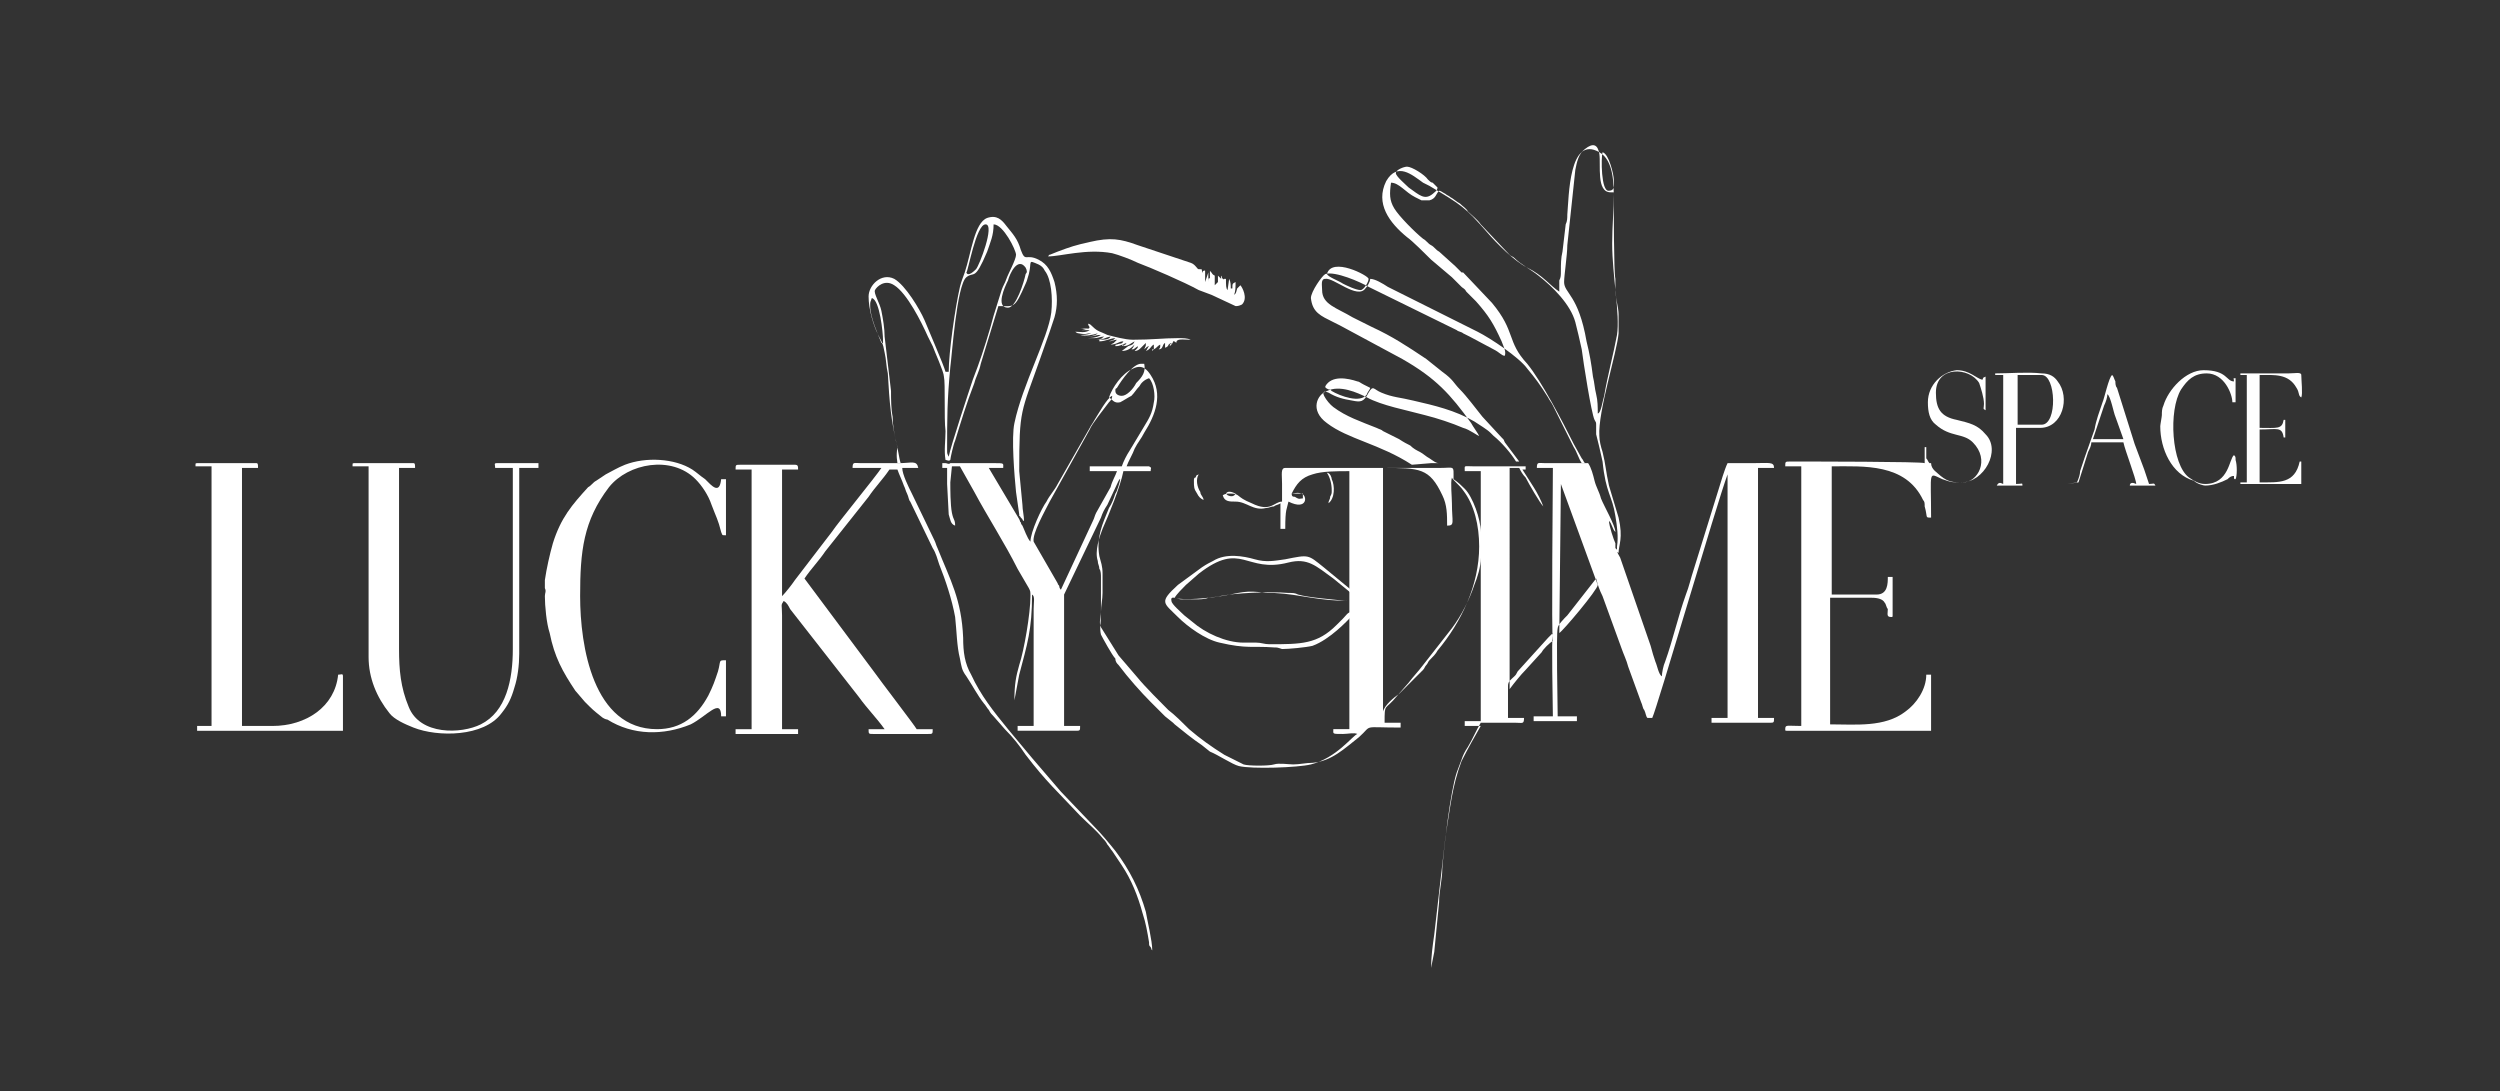 <?xml version="1.0" encoding="UTF-8"?> <!-- Generator: Adobe Illustrator 23.0.4, SVG Export Plug-In . SVG Version: 6.00 Build 0) --> <svg xmlns="http://www.w3.org/2000/svg" xmlns:xlink="http://www.w3.org/1999/xlink" id="Слой_1" x="0px" y="0px" viewBox="0 0 156 68.1" style="enable-background:new 0 0 156 68.1;" xml:space="preserve"><rect x="0" y="0" width="156" height="68.1" fill="#333333" stroke="none"/> <style type="text/css"> .st0{fill-rule:evenodd;clip-rule:evenodd;fill:#FFFFFF;} </style> <path class="st0" d="M63.8,32.8C63.7,32.8,63.7,32.8,63.8,32.8c-0.1-0.1-0.1-0.2-0.1-0.2c-0.1-0.1,0,0-0.1-0.2l0,0v0l-1.9-3.2h0.9 c0-0.3,0.1-0.3-0.6-0.3h-2.7c-0.1,0.1-0.2,0-0.3,0h-0.2v0.3c0.2,0,0.2,0,0.3,0c0,0.3,0,0.7,0,1l0.1,1.9c0.1,0.3,0.1,0.6,0.4,0.7 c0-0.4-0.1-0.3-0.2-0.8c-0.1-0.5-0.1-1.5-0.1-1.9l0.1-1h0.5l0.9,1.6c0.8,1.5,1.9,3.2,2.7,4.8l0.7,1.2c0.1,0.2,0.1,0.2,0.1,0.5 c0,1.1-0.4,3.4-0.7,4.3c-0.2,0.7-0.3,1.2-0.3,2.2l0.3-1.6c0.5-1.9,0.8-2.8,0.8-5c0.2,0.1,0.1,0.5,0.1,0.9v7.3h-1v0.3l3.6,0 c0.3,0,0.3,0,0.3-0.3h-1c0-0.4,0-8,0-8.2l2.3-4.8c0.1-0.3,0.2-0.5,0.4-0.8l0.7-1.5c0.1-0.1,0-0.1,0.1-0.1c0,0.1-0.2,0.8-0.3,0.9 c-0.1,0.3-0.2,0.6-0.4,0.9c-0.4,1-0.8,1.8-0.6,3c0.1,0.4,0.2,0.6,0.2,1.1c0,0.4,0,0.9,0,1.2c0,0.4-0.1,0.8-0.1,1.2 c0,0.4-0.2,0.7,0.1,1.1l0.5,0.8c0.2,0.3,0.3,0.5,0.5,0.8l1.2,1.4c0.4,0.5,1.5,1.6,1.9,2c0.4,0.3,0.9,0.8,1.3,1.2 c0.7,0.6,1.4,1.1,2.2,1.6l1.2,0.6c0.3,0.1,1.6,0.1,1.9,0c0.3-0.1,0.9,0,1.2,0c0.4,0,0.8-0.1,1.2-0.1c1.2-0.1,2-0.9,2.9-1.6 c0.9-0.8,0.1-0.6,2.6-0.6v-0.3h-1c0-1.3,0-0.7,0.8-1.7l0.7-0.8c0.3-0.4,0.6-0.7,0.9-1.1l1.8-2.3c0.6-0.8,1.1-1.8,1.4-2.7 c0.2-0.5,0.4-1.1,0.4-1.7l0,10.2h-1v0.3h1c-0.4,0.7-0.8,1.4-1.2,2.2c-0.6,1.6-0.7,2.9-1,4.7l-0.7,6.1c-0.1,0.7-0.2,1.4-0.2,2.1 l0.2-1l0.3-3.1c0-0.7,0.2-1.4,0.2-2.1c0.1-1.3,0.5-4.8,0.9-6c0.1-0.3,0.2-0.5,0.3-0.8c0.1-0.3,0.2-0.5,0.4-0.8 c0.3-0.5,0.5-1,0.8-1.5h2.2c0.4,0,0.5,0.1,0.5-0.3h-1c0-0.6,0-1.3,0-2c0-0.3,0.2-0.4,0.4-0.6c0.1-0.1,0.1-0.1,0.2-0.3l1.9-2.1 c0.1-0.1,0.2-0.2,0.3-0.3c-0.1,0.3,0,4.4,0,5.2h-1.2v0.3h2.7v-0.3h-1.2c0-0.8-0.1-5.1,0-5.5c0-0.2,0.4-0.6,0.6-0.8l1.8-2.3 c0.1,0.4,0.2,0.7,0.4,1.1l1.2,3.3c0.1,0.3,0.3,0.7,0.4,1.1l0.8,2.2c0.1,0.2,0.1,0.4,0.2,0.5c0.1,0.2,0.1,0.4,0.2,0.5h0.3 c0.3-0.6,4-13.3,4.7-15.2l0-0.1c0,0,0,0,0,0v15.3h-1v0.3l3.6,0c0.3,0,0.3,0,0.3-0.3h-1V29.2h1c0-0.4-0.3-0.3-1.3-0.3 c-0.5,0-1.1,0-1.6,0c-0.1,0.2-0.2,0.5-0.3,0.8l-1.8,5.8c-0.2,0.6-0.3,1.1-0.5,1.6c-0.5,1.4-0.8,2.8-1.3,4.2 c-0.1,0.2-0.2,0.7-0.2,0.9c-0.2-0.1-0.3-0.7-0.4-0.9c-0.1-0.3-0.2-0.6-0.3-1l-1.9-5.5c-0.1-0.2-0.2-0.3-0.2-0.5c0,0,0,0-0.1-0.1 c0,0,0-0.1,0-0.1c0-0.1,0-0.1,0-0.2c-0.1-0.2-0.4-1.1-0.4-1.4c0.2,0.2,0.2,0.5,0.4,0.7c0-0.4-0.7-1.6-0.9-2.1 c-0.1-0.4-0.3-0.7-0.4-1.1c-0.1-0.4-0.2-0.8-0.4-1.1h-2.7c-0.4,0-0.5-0.1-0.5,0.3h1c0,1.2-0.1,10.5,0,10.8c-0.2,0.1-0.6,0.5-0.7,0.7 l-1,1.1c-0.3,0.3-0.7,0.8-1,1.2V29.2h0.6c0.1,0.2,0.2,0.4,0.4,0.6c0.2,0.4,0.9,1.6,1.1,1.8c-0.1-0.3-0.4-0.9-0.6-1.2l-0.7-1.1h0.2 v-0.2c-0.2,0-0.2,0-0.4,0H92c-0.7,0-0.6-0.1-0.6,0.3h1l0,3.8c0-0.8-0.5-2.2-1-2.7c-0.2-0.2-0.4-0.4-0.7-0.6c0-0.9,0.1-0.7-0.9-0.7 h-0.5l-9.1,0c-0.3,0-0.2,0.4-0.2,1c0,0.4,0,0.7,0,1.1c-0.5,0-0.7,0.7-1.9,0.1c-1-0.4-0.7-0.6-1.3-0.6c-0.3,0-0.3,0-0.5,0.1 c0.1,0.4,0.4,0.4,0.8,0.4c0.7,0,1.1,0.6,1.9,0.4c0.2,0,0.3-0.1,0.5-0.1c0.1-0.1,0.3-0.1,0.4-0.2v1.6h0.3c0-1.3,0.1-1.2,0.2-1.7 c1.2,0.6,1.2-0.4,0.8-0.5c-0.2-0.1-0.5,0-0.6,0c0.3-0.6,0.6-1,1.3-1.2c0.6-0.2,1.5-0.2,2.3-0.2l0,7.6l0,0.2v1.2l0,0.3l0,6.8h-1 c0,0.3-0.1,0.3,0.6,0.3c0.3,0,0.7-0.1,0.9,0c-0.3,0.1-1.3,1.5-2.9,1.9c-0.8,0.2-3.7,0.3-4.5,0.1c-0.4-0.1-1.3-0.7-1.8-0.9l-0.5-0.4 c-0.6-0.4-1.2-0.9-1.7-1.3c-0.1-0.1-0.1-0.1-0.1-0.1l-0.5-0.4c-0.1-0.1-0.2-0.2-0.3-0.3c-0.2-0.2-0.4-0.4-0.6-0.6 c-0.6-0.6-1.4-1.5-2-2.3c-0.1-0.1-0.2-0.2-0.2-0.4c-0.2-0.2-0.8-1.3-0.9-1.5c-0.1-0.4,0-0.8,0-1.2l0-2.4c0-0.1,0-0.4-0.1-0.5 c0-0.2-0.1-0.3-0.1-0.5c-0.2-0.6,0.1-1.5,0.3-2c0.4-0.9,1.1-2.6,1.3-3.6h1.7c0-0.2,0.1-0.2-0.1-0.3h-1.4c0.1-0.3,0.4-0.8,0.5-1.1 c0.2-0.4,0.4-0.6,0.6-1c0.7-1.1,1.2-2.4,0.4-3.6c-0.2-0.3-0.5-0.7-1.1-0.4c-0.7,0.3-1.3,1.2-1.5,1.8c0.2,0.1,0.3,0.4,0.7,0.3 c0.2-0.1,0.5-0.3,0.7-0.4c0.2-0.2,0.3-0.4,0.5-0.6c0.1-0.2,0.3-0.4,0.6-0.5c0.3,0.3,0.4,1.1,0.3,1.5c-0.1,0.7-0.3,1-0.6,1.5 c-0.3,0.5-0.6,1-0.9,1.5c-0.2,0.3-0.4,0.7-0.5,1H68c0,0.1,0,0.1,0,0.3h1.7c-0.1,0.3-0.3,0.6-0.4,1L68.4,32c-0.1,0.2-0.1,0.3-0.2,0.5 l-2,4.3c0,0-0.1-0.1-0.1-0.2c0-0.1-0.1-0.1-0.1-0.2l-1.5-2.6c-0.1-0.5,0.7-1.9,1-2.5l2.5-4.5c0.1-0.3,0.9-1.3,1.2-1.7 c0.1-0.1,0.2-0.2,0.2-0.4c-0.3,0.1-0.9,1.2-1.1,1.5c-0.1,0.2-0.2,0.3-0.3,0.5L66,30.2c-0.2,0.4-0.5,0.7-0.7,1.1 c-0.3,0.4-1,1.9-1,2.5C64.1,33.6,63.9,33,63.8,32.8z M70,24.7c-0.2,0-0.4-0.1-0.4-0.3c0,0,0,0,0,0c0-0.2,0-0.1,0.1-0.2 c0.3-0.5,1-1.5,1.5-1.5c0.1,0,0.1,0,0.2,0c0.1,0.5-0.1,0.8-0.5,1.2C70.7,24.3,70.3,24.7,70,24.7z M69.7,30l0-0.1L69.7,30z M76.5,30.8c0.1-0.2,0.4-0.1,0.6,0c-0.1,0.2-0.3,0.2-0.5,0.1C76.5,30.8,76.6,30.9,76.5,30.8z M80.6,30.8c0.3,0,0.5,0,0.7,0 c0,0.1,0,0.2,0,0.3c-0.2,0-0.2,0.1-0.5-0.1C80.7,31,80.6,31,80.6,30.8z M100.5,32.5L100.5,32.5L100.5,32.5z M86.3,44.4V29.2 c2.3,0,2.9,0,3.7,1.7c0.3,0.6,0.3,1.2,0.3,1.9c0.5,0,0.3-0.2,0.3-1.4c0-0.4-0.1-1.3,0-1.6c0,0.1,0.5,0.5,0.7,0.8 c0.7,0.9,1,2.2,1,3.5c0,2.4-1.1,4.7-2.6,6.5c-0.1,0.2-0.3,0.4-0.5,0.6c-0.1,0.1-0.1,0.2-0.2,0.3c-0.1,0.1-0.1,0.2-0.2,0.3l-0.5,0.5 c-0.2,0.2-0.3,0.3-0.5,0.5l-0.5,0.5C87,43.5,86.4,44,86.3,44.4z M97.3,39.5l0.1-9.3l2.3,6.3C99.7,36.8,97.5,39.4,97.3,39.5z"></path> <path class="st0" d="M56.1,28.9h-2.4c-0.4,0-0.5-0.1-0.5,0.3h1.8c-0.4,0.6-2.7,3.4-3.1,4l-2.3,3c-0.2,0.3-0.6,0.8-0.8,1v-7.9h1 c0-0.2,0-0.3-0.2-0.3c-0.2,0-0.4,0-0.6,0l-2.8,0c-0.3,0-0.3,0-0.3,0.3h1v16.2h-1v0.3h3.9v-0.3h-1v-7.1c0-0.7-0.1-0.6,0.1-0.9 c0.2,0.1,0.3,0.3,0.4,0.5l4.3,5.5c0.5,0.7,1.1,1.3,1.6,2h-1c0,0.3,0,0.3,0.3,0.3c1.1,0,2.2,0,3.4,0c0.3,0,0.3,0,0.3-0.3h-1 c-0.1-0.2-2.4-3.2-2.6-3.5l-4.4-5.9c0.4-0.6,0.9-1.1,1.3-1.7l2.7-3.4c0.4-0.6,0.9-1.1,1.3-1.7H56c0.1,0.3,0.3,0.7,0.4,1 c0.1,0.2,0.1,0.3,0.2,0.5c0.1,0.2,0.1,0.4,0.2,0.5l1.4,2.9c0.2,0.3,0.3,0.7,0.4,1c0.4,1,0.8,2.2,1,3.3c0.1,0.9,0.1,1.8,0.3,2.6 c0.1,0.5,0.1,0.7,0.4,1.1c0.4,0.6,0.7,1.2,1.1,1.7c0.1,0.1,0.2,0.3,0.3,0.4c0.1,0.2,0.2,0.3,0.3,0.4l0.7,0.8c0.5,0.5,0.9,1,1.3,1.6 c1.3,1.7,2,2.3,3.4,3.8c0.5,0.5,1,0.9,1.4,1.4c0.1,0.1,0.2,0.2,0.3,0.4c0.1,0.1,0.2,0.3,0.3,0.4c0.2,0.3,0.4,0.6,0.6,0.9 c0.6,0.9,1,1.9,1.3,3c0.2,0.6,0.3,1.2,0.4,1.8c0,0.2,0,0.2,0.1,0.3c0.1,0.2,0,0.1,0.1,0.2c0-0.6-0.3-1.8-0.4-2.4 c-0.4-1.4-1-2.6-1.9-3.8c-0.4-0.5-0.9-1.1-1.3-1.5l-2.1-2.2c-0.6-0.7-1.2-1.4-1.8-2.1l-1.5-1.8c-0.9-1.1-1.7-2.1-2.3-3.4 c-0.4-0.7-0.5-1.4-0.5-2.3c-0.1-2.4-0.8-3.6-1.6-5.6c-0.1-0.2-0.1-0.3-0.2-0.5l-1.4-2.9c-0.2-0.4-0.6-1.2-0.6-1.6h1 C57.2,28.7,56.9,28.9,56.1,28.9z"></path> <path class="st0" d="M120.3,25.1c0,0.6,0.1,1.1,0.5,1.4c0.9,0.8,1.7,0.5,2.3,1.1c1.1,1.1,0.3,2.5-0.6,2.5c-0.6,0-0.9,0-1.4-0.4 c-0.2-0.2-0.6-0.4-0.6-0.8l-0.1,0c-0.1-0.1-0.1-0.2-0.2-0.3c0-0.2,0-0.4,0-0.7h-0.1v1c-0.2-0.1-7-0.1-8.4-0.1c-0.3,0-0.3,0-0.3,0.3 h1v16.2c-0.9,0-1-0.1-1,0.2c0,0.1,0,0.1,0.1,0.1h9v-3.5h-0.3c0,0.9-0.6,1.8-1.3,2.3c-1.3,1-3.1,0.8-4.7,0.8v-7.9h2.6 c0.4,0,0.7,0.1,0.8,0.3c0.1,0.1,0.1,0.3,0.2,0.4c0,0.3-0.1,0.5,0.2,0.5c0.1,0,0.1,0,0.1-0.1V36h-0.3c0,0.4,0,1.1-0.7,1.1h-2.8v-8 c2,0,4.6-0.2,5.7,2.1c0.1,0.1,0.1,0.2,0.1,0.4c0.2,0.7,0,0.7,0.4,0.7c0-3-0.2-2.8,0.7-2.4c0.6,0.2,0.5,0.2,1.2,0.2 c1.4,0,2.5-2,1.5-3c-0.5-0.6-1-0.7-1.8-0.9c-1-0.2-1.3-0.7-1.3-1.7c0-1.7,2.1-1.6,2.7-0.6c0.1,0.3,0.3,0.9,0.3,1.3 c0,0.3-0.1,0.3,0.1,0.4v-2.1c-0.2,0.1-0.1,0-0.2,0.2c-0.4-0.1-0.8-0.6-1.6-0.6C121.2,23.2,120.3,24,120.3,25.1z"></path> <path class="st0" d="M12.2,29v0.1h1v16.2h-0.9v0.3h9.1v-3.4c0-0.2-0.1-0.1-0.3-0.1c-0.2,2-2,3.2-4.1,3.2h-1.9V29.2h1 c0-0.2,0-0.3-0.1-0.3h-3.6C12.2,28.9,12.2,28.9,12.2,29z"></path> <path class="st0" d="M22,29v0.1h1V41c0,1.3,0.5,2.5,1.3,3.5c0.3,0.4,1,0.7,1.5,0.9c1.5,0.6,4.4,0.6,5.5-0.9c0.4-0.5,0.6-0.9,0.8-1.6 c0.2-0.6,0.3-1.4,0.3-2.1V29.2h1.2v-0.3H31c-0.2,0-0.1,0.1-0.1,0.3H32v11.3c0,1.9-0.4,3.9-2,4.7c-1.2,0.6-3.8,0.7-4.5-1.1 c-0.5-1.2-0.6-2.3-0.6-3.6V29.2h1c0-0.2,0-0.3-0.1-0.3h-3.6C22,28.9,22,28.9,22,29z"></path> <path class="st0" d="M34,37.2c0,0.6,0.1,1.7,0.3,2.3c0.3,1.5,0.8,2.4,1.6,3.6l0.6,0.7c0.5,0.5,0.5,0.5,1,0.9 c0.1,0.1,0.3,0.2,0.4,0.2c1.6,1,3.5,1,5.2,0.3c1-0.5,1.9-1.7,1.9-0.5h0.3v-3.5c-0.5,0-0.3,0-0.5,0.7c-0.2,0.6-0.3,0.9-0.6,1.5 c-0.7,1.3-1.7,2.1-3.2,2.1c-4,0-4.8-5.2-4.8-8.3c0-2.8,0.2-4.7,1.8-6.8c1.2-1.5,3.9-2,5.4-0.5c0.4,0.4,0.8,1,1,1.6 c0.3,0.8,0.4,0.9,0.6,1.7c0.1,0.2,0,0.2,0.3,0.2v-3.5H45c-0.1,1-0.6,0.4-1,0c-0.3-0.2-0.5-0.4-0.8-0.6c-1.1-0.7-2.9-0.8-4.2-0.3 c-0.5,0.2-0.8,0.4-1.2,0.6l-0.6,0.4c-0.2,0.1-0.3,0.3-0.5,0.4c-1,1.1-1.7,1.9-2.2,3.5c-0.2,0.7-0.4,1.6-0.5,2.3c0,0.2,0,0.3,0,0.5 C34.1,36.9,34,37,34,37.2z"></path> <path class="st0" d="M89.3,28.9h0.5c-0.2,0-0.3-0.1-0.6-0.3c-0.2-0.1-0.4-0.3-0.6-0.4c-0.2-0.1-0.4-0.2-0.6-0.4 c-0.2-0.1-0.4-0.2-0.7-0.4l-1-0.5c-0.1-0.1-0.2-0.1-0.4-0.2c-1-0.4-1.9-0.7-2.7-1.3c-0.4-0.3-1-1.2-0.3-0.9c0.5,0.3,0.9,0.4,1.5,0.5 c0.5,0.1,0.7,0.1,1-0.5c0.3-0.5,0.3-0.2,0.8,0c0.7,0.3,1.2,0.3,2,0.5c1.3,0.3,2.6,0.6,3.8,1.3c0.3,0.2,0.8,0.5,1,0.7 c0.1,0.1,0.1,0.1,0.2,0.2c0.5,0.4,1.1,1.1,1.4,1.6h0.2l-0.9-1.2c-0.1-0.2,0-0.1-0.2-0.3L92.5,26c-0.4-0.5-1-1.3-1.4-1.7 c-0.4-0.4-0.4-0.6-1.1-1.1l-1-0.8c-1.2-0.8-2.1-1.4-3.4-2c-0.4-0.2-0.8-0.4-1.2-0.6c-1-0.6-1.9-0.8-1.9-1.7c0-0.3-0.1-0.7,0.2-0.7 c0.5-0.1,2,1.3,2.5,0.6c0.1-0.1,0.3-0.4,0.3-0.6c0.3,0,0.8,0.3,1.1,0.5l5.6,2.8c0.8,0.4,2.6,1.6,3.1,2.3c0.5,0.6,0.8,1,1.3,1.8 c0.1,0.2,0.2,0.3,0.3,0.5l1.3,2.6c0.2,0.3,0.3,0.7,0.5,1h0.2c-0.1-0.1-0.1-0.2-0.2-0.3l-0.5-0.9c-0.7-1.4-2-3.9-2.9-5 c-1.3-1.4-0.7-2-2.2-3.8L91.3,17c0,0,0,0-0.1,0L91,16.8c-0.1-0.1-0.1-0.1-0.2-0.2l-1-0.9c-0.2-0.1-0.3-0.3-0.5-0.4 c-0.2-0.1-0.3-0.3-0.5-0.4c-0.5-0.4-1.5-1.4-1.8-1.9c-0.3-0.5-0.3-0.9-0.2-1.6c0.5,0,0.9,0.6,1.5,0.9c0.2,0.1,0.2,0.1,0.4,0.2 c0.2,0,0.4,0,0.5,0c0.4-0.1,0.4-0.4,0.6-0.6c0.1,0,0.2,0.1,0.4,0.2c0.1,0.1,0.2,0.1,0.3,0.2c0.2,0.1,0.4,0.3,0.6,0.4 c0.2,0.2,0.4,0.3,0.5,0.5c0.2,0.2,0.6,0.5,0.8,0.8l1.8,1.9c0.1,0.1,0.2,0.1,0.3,0.2c0.4,0.4,1,0.7,1.5,1.1c0.9,0.7,2,1.8,2.3,2.9 c0.2,0.8,0.2,0.8,0.4,1.7c0.1,0.8,0.6,4,0.8,4.4c0.1,0.2,0.1,0.1,0.1,0.4c0,0.2,0,0.3,0,0.5c0.2,0.8,0.2,0.8,0.4,1.7 c0.2,2,0.6,2.1,0.8,3.4c0.1,0.6,0.2,1.3,0.1,1.9c0,0.1,0,0.1,0,0.2c0,0,0,0.1,0,0.1c0,0.1,0,0,0.1,0.1c0-0.5,0.3-0.9,0-2.2 c-0.2-0.7-0.4-1.3-0.6-2c-0.2-0.9-0.2-1.3-0.4-2.1c-0.1-0.3-0.2-0.7-0.2-1c-0.1-1.5,1.1-5.2,1.2-6.4c0-0.5,0-0.7,0-1.2 c0-0.4-0.2-1-0.2-1.6c0-0.2,0-0.4,0-0.6c-0.1-0.4-0.1-4.5-0.1-5c0-0.9,0-2.4-0.9-2.9c-1.9-1.1-1.9,2.8-2,3.9c0,0.2,0,0.4-0.1,0.6 l-0.2,1.7c-0.1,0.4-0.1,0.8-0.1,1.2c0,0.3,0,0.4-0.1,0.6c0,0.2,0,0.4,0,0.7c-0.6-0.4-1-1-2-1.5c-0.8-0.4-1.9-1.5-2.5-2.2 c-1.4-1.6-1.6-1.7-3.6-2.9c-0.2-0.1-0.2-0.1-0.4-0.2c-0.7-0.5-1.6-1.3-2.3-0.1c-0.7,1.4,0.2,2.6,1.3,3.5c0.3,0.2,1.2,1.1,1.5,1.4 l1.3,1.1c0.1,0.1,0.2,0.2,0.3,0.3c0.1,0.1,0.2,0.2,0.3,0.3c0.1,0.1,0.2,0.1,0.3,0.3c0.2,0.2,0.3,0.3,0.6,0.6 c0.8,0.9,1.1,1.4,1.6,2.5c0.1,0.3,0.3,0.6,0.2,0.9c-0.2,0-0.3-0.2-0.7-0.4l-1.5-0.8c-0.2-0.1-0.2-0.1-0.4-0.2 c-0.1-0.1-0.3-0.1-0.4-0.2l-5.5-2.7c-0.5-0.3-2.1-1-2.7-0.8c-0.2,0.1-0.9,1.1-0.9,1.5c0.1,0.9,0.6,1.1,1.4,1.5 c0.2,0.1,0.2,0.1,0.4,0.2l3.9,2.1c2.1,1.2,3,2.2,4.3,4c0.1,0.2,0.4,0.6,0.5,0.8c-0.1,0-0.6-0.4-1-0.5c-0.7-0.3-1.6-0.6-2.4-0.8 c-1.1-0.3-2.7-0.6-3.6-1.1c-0.6-0.3-1.7-0.8-2.5-0.4c-0.6,0.2-1.1,1.2,0,2c1.3,1,3.3,1.3,5.3,2.6L89.3,28.9z M100,9.5 c0.4,0.1,0.7,1.4,0.7,1.7c0,0.3,0.1,0.7-0.3,0.7C99.9,12,99.9,9.8,100,9.5z M87.1,10.8c0-0.2,0.5-0.4,0.7-0.4c0.3,0,1.1,0.5,1.3,0.8 c0.1,0.1,0.2,0.2,0.3,0.2c0.1,0.1,0.2,0.2,0.3,0.3c0,0.2-0.2,0.3-0.3,0.4c-0.5,0.4-0.8,0.1-1.5-0.4C87.7,11.5,87.1,11,87.1,10.8z M100.6,15.2c0,2,0.5,4.4,0.3,5.7c-0.2,1.1-0.6,2.6-0.8,3.8c-0.1,0.3-0.2,1.1-0.4,1.1c0-0.4,0-0.8-0.1-1.2c-0.1-0.4-0.1-0.7-0.2-1.1 c-0.1-0.8-0.2-1.4-0.4-2.2c-0.5-2.9-1.4-3-1.4-3.7c0-0.4,0.2-1.7,0.2-2.3l0.5-4.7c0.1-0.5,0.2-1,0.6-1.3c0.5-0.4,0.8-0.3,0.9,0.3 c0.1,0.7-0.2,2.4,0.7,2.4h0.2C100.7,13.2,100.6,14.1,100.6,15.2z M82.8,17.1c0.3-1.1,2.6,0.1,2.6,0.3c0,0.2-0.3,0.7-0.5,0.7 c-0.3,0-0.9-0.3-1.1-0.4C83.5,17.5,82.9,17.3,82.8,17.1z M82.7,24.1c0.4-0.7,1.4-0.5,2-0.3c0.1,0,0.2,0.1,0.4,0.2 c0.2,0.1,0.2,0.1,0.4,0.2c0,0.1-0.2,0.3-0.2,0.4c-0.4,0.6-1.7,0.1-2.2-0.2c-0.1-0.1-0.1-0.1-0.2-0.1C82.7,24.2,82.7,24.2,82.7,24.1z "></path> <path class="st0" d="M56,28.9h0.2c-0.1-0.3-0.2-1.1-0.3-1.4c-0.1-0.5-0.2-1-0.2-1.5c-0.1-0.5-0.1-1.1-0.1-1.6L55.2,21 c0-0.5-0.1-1.1-0.2-1.6c-0.1-0.5-0.5-1.1-0.4-1.3c0.1-0.2,0.6-0.7,1.2-0.3c0.8,0.5,1.7,2.3,2.1,3.2l0.3,0.6c0.1,0.3,0.7,1.6,0.7,1.9 c0.1,0.4,0,2.6,0.1,3.4c0,0.6-0.1,1.2,0,1.8c0.1,0,0.2,0.1,0.3,0c0-0.1,0.2-1,0.3-1.2c0.4-1.3,0.7-2.3,1.2-3.6 c0.1-0.4,0.3-0.7,0.4-1.2l1.1-3.6c1,0,1,0.2,1.7-1.4c0.1-0.2,0.1-0.3,0.2-0.6c0.2-0.8-0.1-0.9,0.6-0.6c0.2,0.1,0.3,0.2,0.4,0.4 c0.4,0.5,0.5,1.7,0.4,2.6c-0.2,1.6-1.8,4.5-2.3,6.9c-0.2,0.9,0,3.3,0.1,4.3l0.2,1.4v0c0.1,0,0.1,0,0,0c0,0.2,0,0,0.1,0.2 c0,0,0.1,0.1,0.1,0.1c0,0,0,0.1,0.1,0.1c0-0.3-0.1-0.7-0.1-1l-0.2-2.1c0-3.9,0.1-3.6,1.3-7c0.2-0.6,0.4-1.1,0.6-1.7 c0.1-0.3,0.2-0.6,0.3-0.9c0.2-0.7,0.2-1.4,0-2.2c-0.2-0.6-0.4-1.1-1-1.4c-0.8-0.4-0.8,0.2-1.1-0.6c-0.2-0.7-0.5-1-0.9-1.5 c-0.3-0.4-0.6-0.7-1.2-0.5c-0.8,0.3-1,2.2-1.4,3.4c-0.1,0.3-0.2,0.5-0.3,0.9c-0.3,1.3-0.7,4.1-0.7,5.3H59c-0.1-0.4-1.1-2.7-1.3-3.2 c-0.3-0.7-1.2-2.2-1.9-2.6c-0.8-0.4-1.6,0.4-1.6,1.1c0,0.8,0.3,1.8,0.6,2.4c0.2,0.4,0.3,0.5,0.4,1.1c0.1,0.4,0.1,0.9,0.2,1.3 c0.1,1.8,0.2,3,0.6,4.6C55.9,28.5,56,28.8,56,28.9z M61.5,14c0.6,0-0.4,2.6-0.6,2.8c-0.1,0.1-0.5,0.5-0.6,0.2 C60.4,17,60.9,14,61.5,14z M59.2,28.5L59.2,28.5c-0.1-0.2-0.1-0.2-0.1-0.4c0-2,0-3.1,0.2-5.2c0.1-0.7,0.4-5.1,1-5.6 c0.5-0.4,0.5,0.3,1.3-1.6c0.2-0.6,0.4-1,0.4-1.7c0.6,0,1.4,1.6,1.4,1.9c0,0.3-0.5,1.2-0.6,1.5c-0.1,0.3-0.2,0.4-0.3,0.7L62,19.7 c-0.2,0.8-0.7,2.4-1,3.2c-0.1,0.3-0.2,0.5-0.3,0.8C60.5,24.3,59.3,27.9,59.2,28.5z M62.9,19.2c-0.8,0-0.2-1.3,0-1.7 c0.1-0.4,0.6-1.5,1.1-0.8c0.1,0.2,0.1,0.3,0,0.4C63.9,17.6,63.4,19.2,62.9,19.2z M54.3,19.1c0-0.3,0-0.2,0.1-0.5 c0.5,0.1,0.7,2.2,0.7,2.6c0,0.1,0,0.1,0,0.2h-0.1C54.8,20.9,54.3,19.8,54.3,19.1z"></path> <path class="st0" d="M76.7,17.4l-0.1,0.7c-0.1-0.1-0.1-0.3-0.1-0.7c0,0,0,0,0,0c0,0,0,0-0.1,0c-0.1,0,0.1,0.1-0.1,0 c-0.1-0.1,0-0.1-0.1-0.2v0.2c-0.1-0.1-0.1-0.1-0.2-0.2c0,0.2,0,0.2,0,0.7L76,17.6c-0.1,0.1-0.1,0.1-0.2,0.2v-0.6 c-0.2-0.1-0.1-0.1-0.3-0.3c0,0.2,0,0.2,0,0.5c0,0-0.1-0.2-0.1,0.2h0c0-0.7,0-0.2,0-0.6l-0.2,0.6l0-0.6c0-0.2,0-0.1-0.1-0.1 c-0.1,0,0,0.3-0.1,0c0-0.1,0-0.1-0.1-0.1l-0.1,0c-0.1,0-0.2-0.3-0.5-0.4l-3.3-1.1c-1.1-0.4-1.7-0.5-3-0.2c-0.9,0.2-1.2,0.3-2,0.6 l-0.5,0.2c0,0,0,0,0,0c0,0,0,0,0,0c-0.1,0,0,0-0.1,0.1c0.8,0,2.4-0.5,4-0.2c0.4,0.1,1.2,0.4,1.6,0.6c0.8,0.3,2.9,1.2,3.8,1.7 c0.3,0.1,0.5,0.2,0.8,0.3l1.5,0.7c0.1,0,0.2,0,0.4-0.1c0.4-0.4,0-1.1-0.1-1.2L77.2,18c-0.1,0.4-0.1,0.3-0.2,0.4 c0.1-0.2,0.1-0.5,0.1-0.8c-0.2,0.1-0.2,0.1-0.2,0.4h-0.1C76.8,17.8,76.8,17.6,76.7,17.4z"></path> <path class="st0" d="M124.6,23.4h0.4v6.8c-0.2-0.1-0.3-0.1-0.4,0.1h1.6c0-0.2,0-0.1-0.4-0.1v-3.5h1.5c1.4,0,1.9-1.9,1.1-2.9 c-0.2-0.3-0.5-0.5-1-0.5c-0.9-0.1-2,0-2.9,0V23.4z M127.4,26.5h-1.5v-3.1h1.5C128.3,23.4,128.4,26.5,127.4,26.5z"></path> <path class="st0" d="M139.8,23.4h0.4v6.7h-0.4v0.1h3.8v-1.4h-0.1c-0.3,1.4-1.3,1.3-2.5,1.3v-3.3c1.1,0,1.4-0.2,1.5,0.5h0.1v-1.1 h-0.1c-0.1,0.6-0.4,0.5-1.5,0.5v-3.3c0.9,0,1.8-0.1,2.3,0.8c0.2,0.3,0.1,0.5,0.3,0.6c0.1-0.2,0-1.1,0-1.4c0-0.2-0.4-0.1-0.8-0.1h-3 V23.4z"></path> <path class="st0" d="M137.6,30.3c0.5,0,1-0.2,1.4-0.4c0.1-0.1,0.2-0.2,0.4-0.2c0,0.2,0,0.2,0.1,0.2c0.1-0.2,0.1-0.9,0-1.2 c0-0.2,0-0.2-0.1-0.3c-0.3,0.2-0.3,1.8-1.8,1.8c-0.4,0-0.7-0.2-1-0.4c-1.1-0.8-1.3-4.2-0.5-5.5c0.4-0.6,0.8-1,1.6-1 c1.1,0,1.6,1.3,1.6,1.8h0.2v-1.4c0-0.2,0,0,0-0.1c-0.2,0-0.1,0-0.1,0.2c-0.5,0-0.4-0.7-1.9-0.7c-1.1,0-2.2,1.2-2.5,2.2 c-0.1,0.2-0.1,0.4-0.1,0.6c0,0.1-0.1,0.6-0.1,0.7c0,1.4,0.7,3,2.1,3.4C137.1,30.2,137.5,30.3,137.6,30.3z"></path> <path class="st0" d="M129.6,30.1l-0.6,0.1l0.7-0.1l0.6-1.9c0.1-0.2,0.2-0.4,0.2-0.6h2c0.1,0.5,0.8,2.3,0.8,2.6 c-0.2-0.1-0.4-0.1-0.4,0.1h1.6c-0.1-0.2-0.1-0.1-0.4-0.1c-0.1-0.3-0.2-0.6-0.3-0.9c-0.1-0.3-0.2-0.5-0.3-0.8 c-0.1-0.3-0.2-0.5-0.3-0.8l-1.1-3.5c-0.1-0.1-0.1-0.3-0.1-0.4c-0.1-0.2-0.1-0.3-0.2-0.4c-0.2,0.1-0.5,1.5-0.6,1.7 c-0.2,0.6-0.4,1.1-0.5,1.7l-0.6,1.7c-0.1,0.3-0.2,0.6-0.3,0.9C129.8,29.6,129.7,29.9,129.6,30.1z M131.5,24.6 c0.2,0.1,0.4,1.2,0.5,1.4l0.5,1.4h-1.9l0.7-2.1C131.4,25.1,131.5,24.8,131.5,24.6z"></path> <path class="st0" d="M84.3,38.5l0-0.3c-0.2,0-0.3,0.2-0.5,0.4c-0.2,0.2-0.3,0.3-0.4,0.4c-1.2,1.2-2.2,1.2-4.2,1.2 c-0.3,0-0.5-0.1-0.8-0.1c-0.4,0-0.5,0-0.8,0c-1.1,0-2.4-0.6-3.2-1.3l-0.5-0.4c-0.2-0.2-0.8-0.7-0.8-0.9c-0.1-0.4,0.4-0.1,0.6-0.1 c0.2,0,0.7,0,0.9,0c0.2,0,0.6,0,0.8-0.1c0.3,0,0.6-0.1,0.8-0.1c1.2-0.2,1.5-0.4,2.8-0.2c0.1,0,0.3,0,0.5,0c1.8,0.1,2.6,0.5,4.9,0.5 L84,37.5c-0.8-0.1-2.3-0.2-3-0.4c-0.2-0.1-0.3-0.1-0.6-0.1c-1.2-0.1-3.3,0-4.3,0.2c-0.5,0.1-2.3,0.3-2.8,0.1 c0.1-0.2,0.5-0.6,0.7-0.8l0.8-0.7c2.7-2.1,2.9,0,5.6-0.7c1.2-0.3,1.7,0.2,2.8,1l1.1,0.9l0-0.2l-1.7-1.4c-1-0.8-0.9-0.8-2.4-0.5 c-0.7,0.1-1.2,0.2-1.9,0c-0.7-0.2-1.8-0.4-2.6,0.1c-0.2,0.1-0.4,0.2-0.7,0.4l-1.5,1.1c-1.2,1.1-0.9,1.1,0,2c0.6,0.6,1.7,1.4,2.6,1.6 c1.7,0.4,2.1,0.2,3.4,0.3c0.2,0,0.2,0,0.5,0.1c0.4,0,1.5-0.1,1.9-0.2C83,39.9,84.1,38.7,84.3,38.5z"></path> <path class="st0" d="M67.1,20.7C67.1,20.7,67,20.7,67.1,20.7c0.1,0.1,0.2,0.1,0.2,0.1c0.5,0.1,0.5,0,0.7,0l0.1,0 c-0.3,0.1-0.5,0.1-0.8,0.1c0.1,0,0,0,0.1,0c0.3,0.1,0.8,0,1.1-0.1c-0.2,0.2-0.6,0.2-1,0.2v0c1.1,0,0.7-0.1,1.2-0.1 c-0.3,0.2-0.7,0.2-1,0.2v0c0.2,0,0.4,0,0.6,0c0.2,0,0.4-0.1,0.6-0.1c-0.1,0.1-0.1,0-0.1,0.1c-0.2,0.1-0.4,0.1-0.6,0.1v0 c0.8,0,0.6-0.1,1.1-0.2c-0.1,0.2-0.4,0.2-0.7,0.2v0.1c0.4,0,0.7-0.2,1-0.2c-0.2,0.2-0.2,0.1-0.4,0.2c0.2,0,0.3-0.1,0.5-0.1 c-0.1,0.1-0.1,0.1-0.2,0.2l-0.2,0.1c0.4,0,0.5-0.2,0.8-0.2c-0.1,0.2-0.2,0.1-0.4,0.2c-0.1,0-0.1,0-0.1,0.1c0.3,0,0.4-0.1,0.7-0.2 c-0.1,0.1,0,0.1-0.1,0.1l-0.1,0.1c0.3,0,0.5-0.2,0.7-0.3c-0.1,0.2-0.1,0.2-0.4,0.3L70,21.9c0.4,0,0.6-0.2,0.8-0.4 c-0.1,0.2-0.1,0.2-0.2,0.3c0.2,0,0.1,0,0.4-0.2c0,0.1,0,0.1-0.1,0.2l-0.1,0.1c0.2,0,0.3-0.1,0.4-0.2c0.1-0.1,0.2-0.2,0.3-0.3 c0,0.3,0,0.1-0.1,0.4c0.1-0.1,0.2-0.2,0.3-0.2c-0.1,0.1-0.1,0.2-0.2,0.3c0.3-0.1,0.3-0.3,0.5-0.4c0,0.2,0,0.2,0,0.3 c0.2-0.1,0.2-0.2,0.4-0.3c0,0.2,0,0.2-0.1,0.3c0.3,0,0.2-0.3,0.4-0.4c0,0.2,0,0.2,0,0.3c0.3-0.1,0.1-0.2,0.4-0.3c0,0.1,0,0-0.1,0.1 v0.1c0,0,0,0,0,0c0.1-0.1,0.2-0.2,0.2-0.3c0.1,0,0.1,0,0.2,0.1c0-0.3,0.4-0.2,0.9-0.2c-0.2-0.1-0.5-0.1-0.8-0.1 c-0.9,0-1.6,0.1-2.8,0.1c-0.5,0-1.2-0.2-1.6-0.3c-0.4-0.2-0.6-0.2-0.9-0.5c-0.1-0.1-0.2-0.2-0.3-0.2c0,0.2,0.2,0.2,0,0.3 c-0.1,0.1-0.3,0-0.5,0v0c0.3,0,0.3,0,0.6,0l-0.5,0.1H68C67.7,20.8,67.4,20.7,67.1,20.7z M67.1,20.7l1.9,0.4L67.1,20.7z M68.9,21.1 L68.9,21.1L68.9,21.1z M69.4,21.3L69.4,21.3L69.4,21.3z M69.5,21.4L69.5,21.4L69.5,21.4z M69.5,21.4l0.7,0.1L69.5,21.4z M70,21.6 c0.1-0.1,0-0.1,0.1-0.1C70.1,21.6,70.2,21.5,70,21.6z"></path> <path class="st0" d="M83.1,30.6c0,0.2,0,0.2-0.1,0.4c0,0.2-0.1,0.2-0.1,0.4c0.4-0.3,0.4-1.1,0.2-1.5c0-0.1-0.1-0.4-0.3-0.4 C83,29.8,83.1,30.2,83.1,30.6z"></path> <path class="st0" d="M74.5,30c0,0.4,0,0.5,0.2,0.8c0.1,0.2,0.2,0.3,0.4,0.4c0-0.2-0.2-0.3-0.2-0.5c-0.2-0.3-0.3-0.8-0.1-1.1 c-0.2,0.1-0.1,0-0.2,0.2C74.5,29.8,74.5,29.9,74.5,30z"></path> <rect x="69.9" y="21.9" class="st0" width="0.1" height="0"></rect> <polygon class="st0" points="72.6,21.7 72.6,21.7 72.6,21.8 "></polygon> <polygon class="st0" points="71.4,21.8 71.4,21.8 71.4,21.9 "></polygon> <polygon class="st0" points="72,21.8 71.9,21.8 71.9,21.9 "></polygon> <polygon class="st0" points="72.2,21.8 72.2,21.8 72.2,21.9 "></polygon> <path class="st0" d="M74.3,21.2L74.3,21.2C74.3,21.2,74.3,21.2,74.3,21.2z"></path> <path class="st0" d="M67.2,20.6L67.2,20.6C67.2,20.6,67.2,20.6,67.2,20.6z"></path> <path class="st0" d="M69.7,21.8L69.7,21.8C69.7,21.8,69.7,21.8,69.7,21.8z"></path> <path class="st0" d="M76.2,17.2l0-0.1L76.2,17.2z"></path> <path class="st0" d="M76.7,17.4l0-0.1L76.7,17.4z"></path> <path class="st0" d="M67.8,20.1L67.8,20.1L67.8,20.1z"></path> <path class="st0" d="M67.1,20.7L67.1,20.7L67.1,20.7z"></path> <path class="st0" d="M67.3,20.9L67.3,20.9L67.3,20.9z"></path> <path class="st0" d="M70.7,21.8L70.7,21.8L70.7,21.8z"></path> <path class="st0" d="M70.8,21.9l-0.1,0L70.8,21.9z"></path> </svg> 